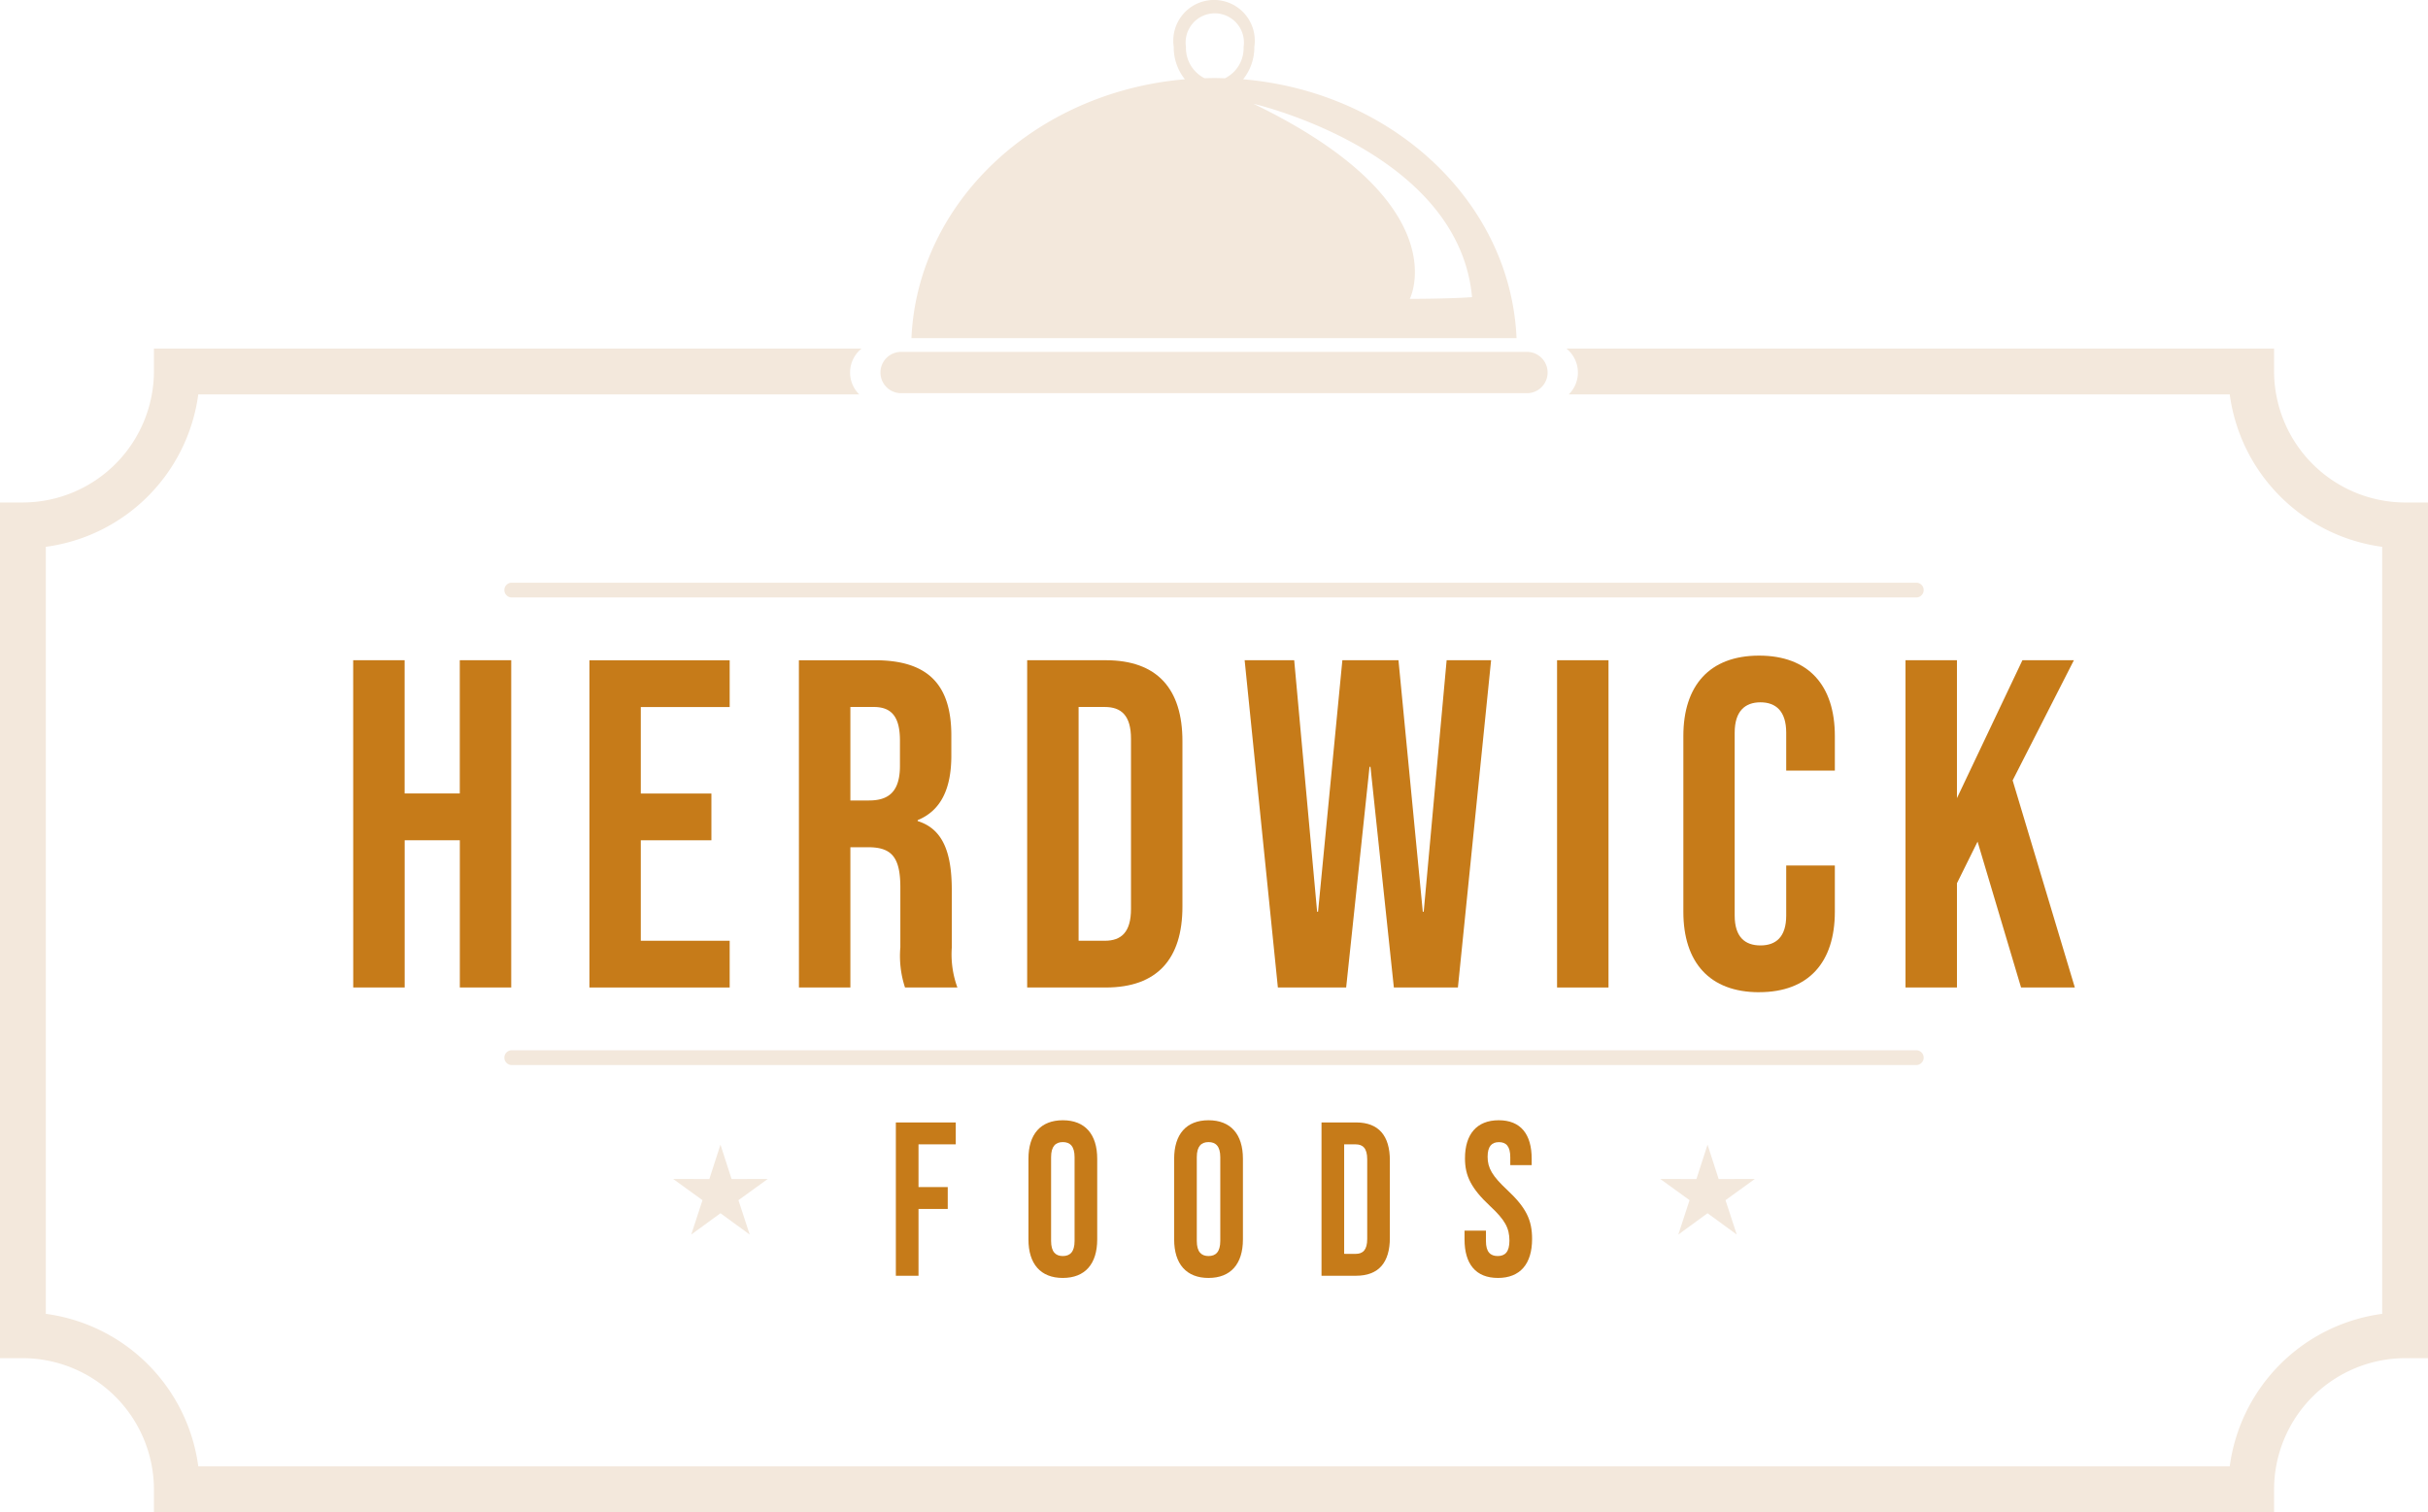 <svg xmlns="http://www.w3.org/2000/svg" width="188.475" height="117.388" viewBox="0 0 188.475 117.388"><g transform="translate(-524.362 -300.995)"><path d="M538.089,336.5h53.152a2.384,2.384,0,0,0-.181,3.556H539.753a13.786,13.786,0,0,1-11.834,11.833v59.548a13.784,13.784,0,0,1,11.834,11.833H697.447a13.783,13.783,0,0,1,11.833-11.833V351.889a13.784,13.784,0,0,1-11.833-11.833H646.139a2.386,2.386,0,0,0-.181-3.556h54.93v1.778a10.207,10.207,0,0,0,10.17,10.171h1.778v66.428h-1.778a10.207,10.207,0,0,0-10.17,10.171v1.778H536.311v-1.778a10.207,10.207,0,0,0-10.171-10.171h-1.778V348.448h1.778a10.207,10.207,0,0,0,10.171-10.171V336.5Z" transform="translate(0 -8.443)" fill="#f3e8dc"/><path d="M664.214,336.834h-48.58a1.6,1.6,0,1,0,0,3.208h48.58a1.6,1.6,0,0,0,0-3.208" transform="translate(-21.322 -8.522)" fill="#f3e8dc"/><path d="M643.736,309.052h0s15.928,3.652,16.967,15.012c-1.823.133-4.831.133-4.831.133s3.792-7.448-12.136-15.145m-2.215-1.98h0c-.284-.01-.556-.019-.842-.019-.251,0-.492.009-.74.016a2.631,2.631,0,0,1-1.443-2.434,2.263,2.263,0,1,1,4.474,0A2.609,2.609,0,0,1,641.521,307.072Zm1.413.078a3.954,3.954,0,0,0,.869-2.515,3.164,3.164,0,1,0-6.255,0,3.94,3.94,0,0,0,.866,2.515c-11.618.99-20.76,9.543-21.227,20.094h46.97C663.7,316.693,654.557,308.14,642.934,307.15Z" transform="translate(-22.073)" fill="#f3e8dc"/><path d="M560.336,393.649h3.993V382.216h4.282v11.433H572.6V368.242h-3.993v10.344h-4.282V368.242h-3.993Z" transform="translate(-8.554 -15.991)" fill="#c67b19"/><path d="M584.39,393.649h10.888V390.02h-6.9v-7.8h5.481v-3.629h-5.481v-6.715h6.9v-3.629H584.39Z" transform="translate(-14.274 -15.991)" fill="#c67b19"/><path d="M609.721,379.13v-7.259h1.815c1.415,0,2.033.8,2.033,2.614v1.96c0,2.033-.908,2.685-2.4,2.685Zm-3.993,14.519h3.993V382.76H611.1c1.815,0,2.5.762,2.5,3.122v4.646a7.825,7.825,0,0,0,.363,3.121h4.066a7.48,7.48,0,0,1-.436-3.085V386.1c0-2.867-.653-4.754-2.649-5.371v-.073c1.778-.726,2.614-2.395,2.614-5.008v-1.56c0-3.92-1.779-5.844-5.917-5.844h-5.916Z" transform="translate(-19.348 -15.991)" fill="#c67b19"/><path d="M632.965,390.02V371.872H635c1.271,0,2.032.653,2.032,2.468v13.211c0,1.815-.761,2.469-2.032,2.469Zm-3.992,3.629h6.1c3.992,0,5.952-2.214,5.952-6.279V374.522c0-4.065-1.96-6.28-5.952-6.28h-6.1Z" transform="translate(-24.876 -15.991)" fill="#c67b19"/><path d="M653.7,393.649H659l1.815-17.131h.073l1.815,17.131h4.972l2.577-25.407H666.8l-1.779,19.526h-.072l-1.888-19.526h-4.355l-1.887,19.526h-.073l-1.779-19.526h-3.847Z" transform="translate(-30.142 -15.991)" fill="#c67b19"/><rect width="3.993" height="25.407" transform="translate(645.23 352.251)" fill="#c67b19"/><path d="M701.681,393.9c3.847,0,5.879-2.322,5.879-6.243v-3.592h-3.775v3.883c0,1.67-.8,2.322-2,2.322s-2-.652-2-2.322V373.755c0-1.669.8-2.359,2-2.359s2,.69,2,2.359V376.7h3.775v-2.687c0-3.919-2.032-6.242-5.879-6.242s-5.88,2.323-5.88,6.242v13.647c0,3.921,2.033,6.243,5.88,6.243" transform="translate(-40.767 -15.878)" fill="#c67b19"/><path d="M718.426,393.649h3.993v-8.094l1.6-3.23,3.376,11.324h4.174l-4.828-16.079,4.755-9.328H727.5l-5.082,10.707V368.242h-3.993Z" transform="translate(-46.147 -15.991)" fill="#c67b19"/><path d="M615.6,427.221h1.759v-5.186h2.269v-1.7h-2.269v-3.316h2.892v-1.7H615.6Z" transform="translate(-21.697 -27.185)" fill="#c67b19"/><path d="M631.771,425.638c-.559,0-.911-.322-.911-1.173v-6.5c0-.85.351-1.173.911-1.173s.912.323.912,1.173v6.5c0,.851-.352,1.173-.912,1.173m0,1.7c1.726,0,2.669-1.088,2.669-2.993v-6.257c0-1.9-.943-2.992-2.669-2.992s-2.669,1.087-2.669,2.992v6.257C629.1,426.25,630.045,427.339,631.771,427.339Z" transform="translate(-24.906 -27.132)" fill="#c67b19"/><path d="M646.61,425.638c-.559,0-.911-.322-.911-1.173v-6.5c0-.85.351-1.173.911-1.173s.912.323.912,1.173v6.5c0,.851-.351,1.173-.912,1.173m0,1.7c1.726,0,2.67-1.088,2.67-2.993v-6.257c0-1.9-.944-2.992-2.67-2.992s-2.669,1.087-2.669,2.992v6.257C643.941,426.25,644.885,427.339,646.61,427.339Z" transform="translate(-28.435 -27.132)" fill="#c67b19"/><path d="M660.707,425.521v-8.5h.895c.559,0,.895.306.895,1.156v6.19c0,.85-.335,1.156-.895,1.156Zm-1.758,1.7h2.685c1.758,0,2.621-1.037,2.621-2.941v-6.019c0-1.9-.863-2.942-2.621-2.942h-2.685Z" transform="translate(-32.004 -27.185)" fill="#c67b19"/><path d="M676.105,427.339c1.726,0,2.653-1.088,2.653-3.026,0-1.48-.463-2.432-1.934-3.81-1.151-1.071-1.518-1.7-1.518-2.568,0-.816.319-1.139.879-1.139s.88.323.88,1.173v.612h1.662v-.493c0-1.9-.847-2.992-2.557-2.992s-2.621,1.087-2.621,2.958c0,1.361.479,2.329,1.95,3.707,1.151,1.071,1.5,1.7,1.5,2.686,0,.885-.352,1.191-.911,1.191s-.912-.306-.912-1.156v-.816h-1.662v.679c0,1.9.863,2.993,2.589,2.993" transform="translate(-35.467 -27.132)" fill="#c67b19"/><path d="M576.246,361.489a.574.574,0,0,1,0-1.143H685.378a.574.574,0,0,1,0,1.143Z" transform="translate(-12.212 -14.113)" fill="#f3e8dc"/><path d="M576.246,409.114a.574.574,0,0,1,0-1.143H685.378a.574.574,0,0,1,0,1.143Z" transform="translate(-12.212 -25.438)" fill="#f3e8dc"/><path d="M596.592,417.58l.862,2.671,2.808-.005-2.275,1.646.873,2.669-2.268-1.655-2.269,1.655.873-2.669-2.275-1.646,2.808.005Z" transform="translate(-16.303 -27.723)" fill="#f3e8dc" fill-rule="evenodd"/><path d="M697.118,417.58l.863,2.671,2.807-.005-2.275,1.646.873,2.669-2.268-1.655-2.268,1.655.872-2.669-2.274-1.646,2.807.005Z" transform="translate(-40.207 -27.723)" fill="#f3e8dc" fill-rule="evenodd"/></g></svg>